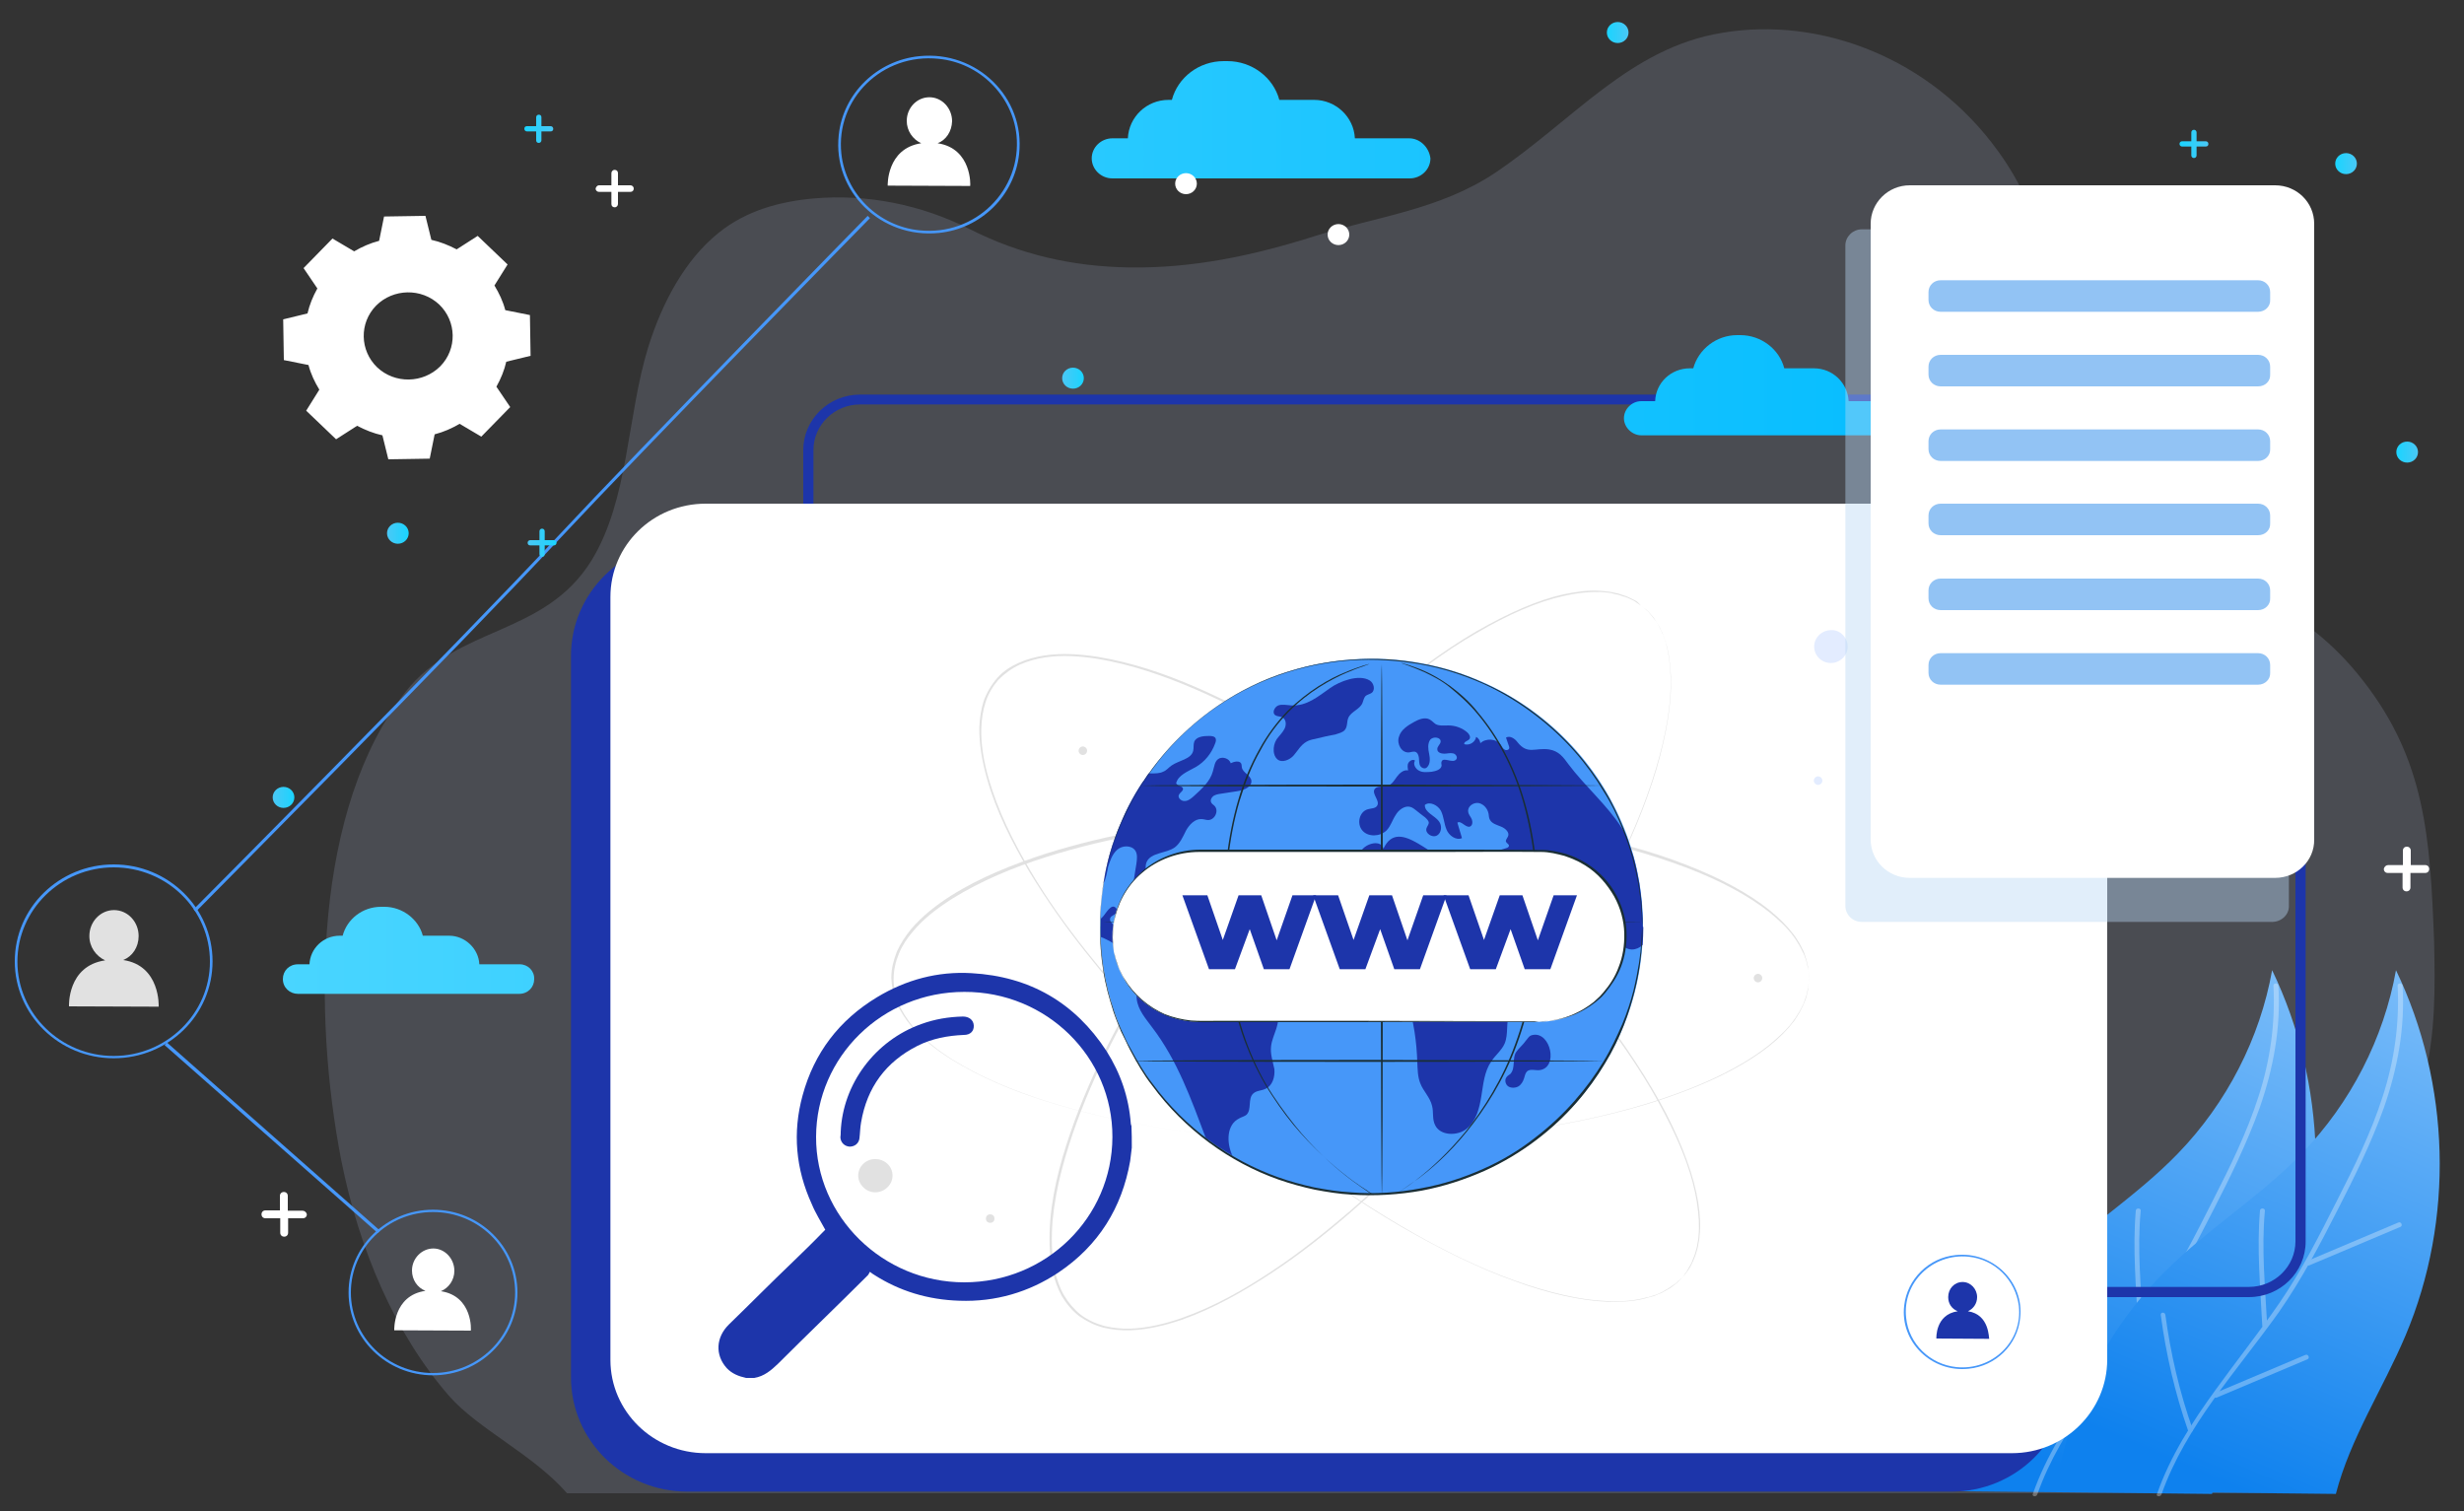 <?xml version="1.0" encoding="utf-8"?>
<!-- Generator: Adobe Illustrator 27.0.0, SVG Export Plug-In . SVG Version: 6.00 Build 0)  -->
<svg version="1.1" id="OBJECTS" xmlns="http://www.w3.org/2000/svg" xmlns:xlink="http://www.w3.org/1999/xlink" x="0px" y="0px"
	 viewBox="0 0 750 459.9" style="enable-background:new 0 0 750 459.9;" xml:space="preserve">
<rect x="0" y="0" width="750" height="459.9" fill="#333333" stroke="none"/>
<style type="text/css">
	.st0{opacity:0.16;fill:#C6D1F7;enable-background:new    ;}
	.st1{fill:url(#SVGID_1_);}
	.st2{opacity:0.31;}
	.st3{fill:#FFFFFF;}
	.st4{fill:url(#SVGID_00000023967634984004235540000016515767747714684033_);}
	.st5{fill:#1D35AA;}
	.st6{fill:#050D5B;}
	.st7{fill:#4697F9;}
	.st8{fill:#E1E1E1;}
	.st9{fill:none;stroke:#FFFFFF;stroke-width:1.355;stroke-linecap:round;stroke-miterlimit:10;}
	.st10{fill:url(#SVGID_00000047758377355621796790000015497636945629926076_);}
	.st11{fill:url(#SVGID_00000071532783294567252210000002793181476191641779_);}
	.st12{fill:url(#SVGID_00000129169684113870462310000001310352745136160176_);}
	.st13{fill:url(#SVGID_00000092416445287622318920000005906851621353861546_);}
	.st14{fill:url(#SVGID_00000168093408667417098700000017148326748352377774_);}
	.st15{fill:url(#SVGID_00000048487981511711684930000016970544639845384325_);}
	.st16{fill:#E3ECFF;}
	.st17{fill:#1A2E35;}
	.st18{opacity:0.42;fill:#B8D6F2;enable-background:new    ;}
	.st19{fill:#92C3F4;}
	.st20{fill:url(#SVGID_00000183231210050140473250000014857028809044491964_);}
	.st21{fill:url(#SVGID_00000103956322284453426450000009273791924121666440_);}
	.st22{fill:url(#SVGID_00000045620636456072711860000009378011943268798910_);}
	.st23{fill:url(#SVGID_00000051349291503202123630000014765022153450123188_);}
	.st24{fill:url(#SVGID_00000114789723704224580730000005430312704743556525_);}
</style>
<g>
	<path class="st0" d="M737.8,328.4c-5,18.3-16.6,32.9-25.1,49.5c-11.7,22.8-17.2,49.9-16.1,76.6h-524c-10.3-11.8-27-19.5-35.8-29.5
		c-16.6-19-27.5-44.8-32.9-71.7c-8.8-45.2-8.3-107.5,19.6-142.8c15.9-20.2,42.3-16.8,56.6-40c11.3-18.5,10.7-43.7,17.2-64.8
		c4.3-13.8,11.3-26.7,21.4-34.8c8.5-6.9,18.9-9.6,29-10.5c16.1-1.4,32.5,1.8,47.4,9.3c15.6,7.9,31.4,11.4,48.5,11.7
		c19.5,0.3,37.9-3.6,56.8-9.6c18.3-5.8,37.8-7.9,54.7-19.2c23.8-16,41-38,69-42.6c30.1-5.1,63.6,7.7,84,35.9
		c13.9,19,19.6,43.6,15.3,68.7c-2.7,15.5-8.9,32.5,0.8,46.2c6.5,9.2,17,12.1,26.7,12.9c26.3,2.4,49.4,9.1,68.4,33.5
		c18.9,24.2,20.4,47.6,21.6,79.3C741.2,300.4,741.4,314.8,737.8,328.4z"/>
	<g>
		<g>
			<g>
				
					<linearGradient id="SVGID_1_" gradientUnits="userSpaceOnUse" x1="728.93" y1="1626.405" x2="631.239" y2="1854.139" gradientTransform="matrix(1 0 0 1 0 -1406)">
					<stop  offset="0" style="stop-color:#B0DAFF"/>
					<stop  offset="1" style="stop-color:#0E81EE"/>
				</linearGradient>
				<path class="st1" d="M588.2,453.8c3.2-24.9,14.9-48.6,32.8-66.5c13-13.1,29.2-23,42-36.3c14.8-15.3,24.9-35,28.6-55.7
					c16.6,34.5,17.8,75.9,2.9,111.2c-6.8,16.1-16.8,31.2-21.2,48.2"/>
			</g>
			<g class="st2">
				<g>
					<path class="st3" d="M650.1,368.5c-1,11.6,0.1,23.3,0.7,35c0.1,0.9,1.5,0.9,1.5,0c-0.6-11.6-1.8-23.3-0.7-35
						C651.7,367.6,650.1,367.6,650.1,368.5L650.1,368.5z"/>
				</g>
				<g>
					<path class="st3" d="M665.2,385.1c9.2-3.9,18.5-7.8,27.7-11.7c0.8-0.4,0.1-1.7-0.7-1.3c-9.2,3.9-18.5,7.8-27.7,11.7
						C663.6,384.2,664.3,385.5,665.2,385.1L665.2,385.1z"/>
				</g>
				<g>
					<path class="st3" d="M637,425.4c9.2-3.9,18.5-7.8,27.7-11.7c0.8-0.4,0.1-1.7-0.7-1.3c-9.2,3.9-18.5,7.8-27.7,11.7
						C635.3,424.5,636.1,425.7,637,425.4L637,425.4z"/>
				</g>
				<g>
					<path class="st3" d="M619.9,400.2c1.6,12,4.3,23.7,8.3,35.2c0.3,0.9,1.7,0.5,1.4-0.4c-4-11.3-6.7-23-8.3-34.8
						C621.2,399.3,619.8,399.3,619.9,400.2L619.9,400.2z"/>
				</g>
				<g>
					<path class="st3" d="M620.1,454.9c7.4-21,23-37.6,35.8-55.6c6.9-9.9,12.4-20.4,17.8-31c5.2-10.1,10.3-20.5,14.1-31.1
						c4.2-12,6.5-24.5,5.7-37.2c-0.1-0.9-1.5-0.9-1.5,0c0.6,11.5-1,22.9-4.6,33.9c-3.5,10.9-8.6,21.2-13.8,31.4
						c-5.4,10.7-10.8,21.4-17.6,31.3c-6.2,9-13,17.5-19.4,26.4c-7.2,9.9-13.8,20.2-17.8,31.6C618.3,455.4,619.7,455.8,620.1,454.9
						L620.1,454.9z"/>
				</g>
			</g>
		</g>
	</g>
	<g>
		<g>
			<g>
				
					<linearGradient id="SVGID_00000088814376758052874950000015117926099042991763_" gradientUnits="userSpaceOnUse" x1="766.695" y1="1626.405" x2="669.004" y2="1854.139" gradientTransform="matrix(1 0 0 1 0 -1406)">
					<stop  offset="0" style="stop-color:#B0DAFF"/>
					<stop  offset="1" style="stop-color:#0E81EE"/>
				</linearGradient>
				<path style="fill:url(#SVGID_00000088814376758052874950000015117926099042991763_);" d="M625.9,453.8
					c3.2-24.9,14.9-48.6,32.8-66.5c13-13.1,29.2-23,42-36.3c14.8-15.3,24.9-35,28.6-55.7c16.6,34.5,17.8,75.9,2.9,111.2
					c-6.8,16.1-16.8,31.2-21.2,48.2"/>
			</g>
			<g class="st2">
				<g>
					<path class="st3" d="M687.9,368.5c-1,11.6,0.1,23.3,0.7,35c0.1,0.9,1.5,0.9,1.5,0c-0.6-11.6-1.8-23.3-0.7-35
						C689.4,367.6,687.9,367.6,687.9,368.5L687.9,368.5z"/>
				</g>
				<g>
					<path class="st3" d="M703,385.1c9.2-3.9,18.5-7.8,27.7-11.7c0.8-0.4,0.1-1.7-0.7-1.3c-9.2,3.9-18.5,7.8-27.7,11.7
						C701.3,384.2,702.1,385.5,703,385.1L703,385.1z"/>
				</g>
				<g>
					<path class="st3" d="M674.7,425.4c9.2-3.9,18.5-7.8,27.7-11.7c0.8-0.4,0.1-1.7-0.7-1.3c-9.2,3.9-18.5,7.8-27.7,11.7
						C673.1,424.5,673.9,425.7,674.7,425.4L674.7,425.4z"/>
				</g>
				<g>
					<path class="st3" d="M657.7,400.2c1.6,12,4.3,23.7,8.3,35.2c0.3,0.9,1.7,0.5,1.4-0.4c-4-11.3-6.7-23-8.3-34.8
						C659,399.3,657.6,399.3,657.7,400.2L657.7,400.2z"/>
				</g>
				<g>
					<path class="st3" d="M657.9,454.9c7.4-21,23-37.6,35.8-55.6c6.9-9.9,12.4-20.4,17.8-31c5.2-10.1,10.3-20.5,14.1-31.1
						c4.2-12,6.5-24.5,5.7-37.2c-0.1-0.9-1.5-0.9-1.5,0c0.6,11.5-1,22.9-4.6,33.9c-3.5,10.9-8.6,21.2-13.8,31.4
						c-5.4,10.7-10.8,21.4-17.6,31.3c-6.2,9-13,17.5-19.4,26.4c-7.2,9.9-13.8,20.2-17.8,31.6C656,455.4,657.5,455.8,657.9,454.9
						L657.9,454.9z"/>
				</g>
			</g>
		</g>
	</g>
	<path class="st5" d="M261.8,394.8h422.7c9.6,0,17.3-7.6,17.3-16.9V137c0-9.4-7.7-16.9-17.3-16.9H261.8c-9.6,0-17.3,7.6-17.3,16.9
		v29.7h3.1V137c0-7.7,6.4-13.9,14.2-13.9h422.7c7.8,0,14.2,6.2,14.2,13.9v240.8c0,7.7-6.4,13.9-14.2,13.9H261.8
		c-7.8,0-14.2-6.2-14.2-13.9h-3.1C244.5,387.2,252.2,394.8,261.8,394.8z"/>
	<g>
		<g>
			<g>
				<path class="st6" d="M357,385.2c2.7-1.6,5.4-2.6,8.3-3.4l1.7-7.8l14-0.2l2.1,7.8c2.9,0.7,5.8,1.8,8.4,3.1l7.1-4.4l10.1,9.2
					l-4.4,6.8c1.6,2.5,2.8,5.2,3.6,7.9l8.2,1.7l0.2,13.3l-8.2,2c-0.7,2.7-1.8,5.5-3.3,8l4.6,6.7l-9.7,9.6l-7.2-4.2
					c-2.7,1.6-5.4,2.6-8.3,3.4l-1.7,7.8l-14,0.2l-2.1-7.8c-2.9-0.7-5.8-1.8-8.4-3.1l-7.1,4.4l-10.1-9.2l4.4-6.8
					c-1.6-2.5-2.8-5.2-3.6-7.9l-8.2-1.7l-0.2-13.3l8.2-2c0.7-2.7,1.8-5.5,3.3-8l-4.6-6.7l9.7-9.6L357,385.2L357,385.2z M364.4,402.9
					c-5.8,5.7-5.5,14.7,0.4,20.1c6,5.5,15.4,5.3,21.2-0.4c5.8-5.7,5.5-14.7-0.4-20.1C379.6,397.1,370.2,397.3,364.4,402.9z"/>
			</g>
		</g>
	</g>
	<g>
		<g>
			<g>
				<g>
					<path class="st3" d="M107.8,76.5c2.4-1.4,4.9-2.5,7.6-3.2l1.5-7.4l12.6-0.2l1.8,7.3c2.7,0.6,5.2,1.6,7.7,2.9l6.4-4.1l9.1,8.7
						l-4,6.4c1.4,2.3,2.6,4.8,3.3,7.5l7.5,1.5l0.2,12.4l-7.4,1.8c-0.6,2.6-1.6,5.1-3,7.6l4.2,6.2l-8.8,9l-6.6-3.9
						c-2.4,1.4-4.9,2.5-7.6,3.2l-1.5,7.4l-12.6,0.2l-1.8-7.3c-2.7-0.6-5.2-1.6-7.7-2.9l-6.4,4.1l-9.1-8.7l4-6.4
						c-1.4-2.3-2.6-4.8-3.3-7.5l-7.5-1.5l-0.2-12.4l7.4-1.8c0.6-2.6,1.6-5.1,3-7.6l-4.2-6.2l8.8-9L107.8,76.5L107.8,76.5z M114.5,93
						c-5.2,5.3-5,13.7,0.3,18.8c5.4,5.1,14,4.9,19.2-0.3c5.2-5.3,5-13.7-0.3-18.8C128.3,87.6,119.7,87.8,114.5,93z"/>
				</g>
			</g>
		</g>
		<g>
			<path class="st7" d="M59.6,277.5l-0.7-0.7c0.8-0.8,78.5-78.9,111.4-114.1c23.8-25.5,93.1-96.3,93.8-97l0.7,0.7
				c-0.7,0.7-70,71.4-93.8,96.9C138.1,198.6,60.3,276.7,59.6,277.5z"/>
		</g>
		<g>
			<g>
				<g>
					<g>
						<g>
							<g>
								<path class="st8" d="M37.5,292.2c2.8-1.1,4.7-3.9,4.7-7.3c0-4.3-3.3-7.9-7.5-7.9c-4.1,0-7.5,3.5-7.5,7.9
									c0,3.3,2,6.1,4.8,7.4c-11.6,1.7-11,14-11,14l27.3,0.1C48.3,306.4,48.9,293.9,37.5,292.2z"/>
							</g>
						</g>
					</g>
				</g>
			</g>
			<g>
				<g>
					<g>
						<path class="st7" d="M34.6,322.1c-16.6,0-30.1-13.2-30.1-29.5c0-16.3,13.5-29.5,30.1-29.5s30.1,13.2,30.1,29.5
							C64.7,308.9,51.3,322.1,34.6,322.1z M34.6,264c-16.1,0-29.3,12.9-29.3,28.7c0,15.8,13.2,28.7,29.3,28.7s29.3-12.9,29.3-28.7
							C63.9,276.8,50.8,264,34.6,264z"/>
					</g>
				</g>
			</g>
		</g>
		<g>
			<g>
				<g>
					<g>
						<g>
							<g>
								<g>
									<path class="st3" d="M285.4,43.6c2.6-1,4.3-3.6,4.4-6.7c0-4-3.1-7.3-6.9-7.3c-3.8,0-6.9,3.2-6.9,7.2c0,3,1.8,5.6,4.4,6.8
										c-10.6,1.6-10.2,12.9-10.2,12.9l25.1,0.1C295.4,56.6,295.9,45.2,285.4,43.6z"/>
								</g>
							</g>
						</g>
					</g>
				</g>
			</g>
			<g>
				<g>
					<g>
						<path class="st7" d="M285.8,70.9c-17.6,1.8-32.4-12.6-30.5-29.8c1.3-12.6,11.6-22.7,24.5-24c17.6-1.8,32.3,12.6,30.4,29.8
							C308.8,59.6,298.6,69.6,285.8,70.9z M285.7,17.9c-17.1-1.8-31.4,12.2-29.6,28.9c1.3,12.2,11.3,22,23.7,23.3
							c17.1,1.8,31.3-12.3,29.6-29C308.1,29,298.1,19.1,285.7,17.9z"/>
					</g>
				</g>
			</g>
		</g>
		<g>
			<g>
				<g>
					<g>
						<g>
							<g>
								<g>
									<path class="st3" d="M134.2,393c2.4-1,4.1-3.4,4.1-6.2c0-3.7-2.9-6.8-6.4-6.8s-6.5,3-6.5,6.7c0,2.8,1.6,5.2,4.1,6.2
										c-9.9,1.4-9.5,12-9.5,12l23.3,0.1C143.4,405.1,144,394.5,134.2,393z"/>
								</g>
							</g>
						</g>
					</g>
				</g>
			</g>
			<g>
				<g>
					<g>
						<path class="st7" d="M131.8,418.6c-14.2,0-25.7-11.3-25.7-25.2c0-13.9,11.5-25.2,25.7-25.2s25.7,11.3,25.7,25.2
							C157.5,407.3,146,418.6,131.8,418.6z M131.8,368.9c-13.8,0-25,11-25,24.5c0,13.5,11.2,24.5,25,24.5c13.8,0,25-11,25-24.5
							C156.8,379.9,145.6,368.9,131.8,368.9z"/>
					</g>
				</g>
			</g>
		</g>
		<g>
			<polygon class="st7" points="50.1,318.1 50.8,317.3 115.7,374.6 115,375.3 			"/>
		</g>
	</g>
	<g>
		<g>
			<line class="st9" x1="252.6" y1="446.5" x2="259.5" y2="446.5"/>
			<line class="st9" x1="255.9" y1="443.1" x2="255.9" y2="449.9"/>
		</g>
		<g>
			<line class="st9" x1="607.1" y1="444.1" x2="614.2" y2="444.1"/>
			<line class="st9" x1="610.7" y1="440.7" x2="610.7" y2="447.5"/>
		</g>
		<ellipse class="st3" cx="411.6" cy="176.5" rx="3.3" ry="3.2"/>
		<ellipse class="st3" cx="458" cy="161" rx="3.3" ry="3.2"/>
		
			<linearGradient id="SVGID_00000098904396840886003480000010026515168405017506_" gradientUnits="userSpaceOnUse" x1="117.897" y1="1568.324" x2="124.315" y2="1568.324" gradientTransform="matrix(1 0 0 1 0 -1406)">
			<stop  offset="0" style="stop-color:#49C8F5"/>
			<stop  offset="1" style="stop-color:#1AD4FF"/>
		</linearGradient>
		
			<ellipse style="fill:url(#SVGID_00000098904396840886003480000010026515168405017506_);" cx="121.1" cy="162.3" rx="3.3" ry="3.2"/>
		
			<linearGradient id="SVGID_00000127003386602790385930000016443319261475583676_" gradientUnits="userSpaceOnUse" x1="323.468" y1="1521.068" x2="329.886" y2="1521.068" gradientTransform="matrix(1 0 0 1 0 -1406)">
			<stop  offset="0" style="stop-color:#49C8F5"/>
			<stop  offset="1" style="stop-color:#1AD4FF"/>
		</linearGradient>
		
			<ellipse style="fill:url(#SVGID_00000127003386602790385930000016443319261475583676_);" cx="326.6" cy="115.1" rx="3.3" ry="3.2"/>
		<ellipse class="st3" cx="622.9" cy="359.3" rx="3.3" ry="3.2"/>
		
			<linearGradient id="SVGID_00000022540913512011720830000000436157745154039680_" gradientUnits="userSpaceOnUse" x1="83.182" y1="1648.729" x2="89.6" y2="1648.729" gradientTransform="matrix(1 0 0 1 0 -1406)">
			<stop  offset="0" style="stop-color:#49C8F5"/>
			<stop  offset="1" style="stop-color:#1AD4FF"/>
		</linearGradient>
		
			<ellipse style="fill:url(#SVGID_00000022540913512011720830000000436157745154039680_);" cx="86.3" cy="242.7" rx="3.3" ry="3.2"/>
		<path class="st3" d="M636.7,161.5h-3.8v-3.7c0-0.5-0.4-1-1-1s-1,0.4-1,1v3.7H627c-0.5,0-1,0.4-1,1c0,0.6,0.4,1,1,1h3.8v3.7
			c0,0.5,0.4,1,1,1s1-0.4,1-1v-3.7h3.8c0.5,0,1-0.4,1-1C637.6,162,637.2,161.5,636.7,161.5z"/>
		
			<linearGradient id="SVGID_00000147221343257388838810000005056122353301838505_" gradientUnits="userSpaceOnUse" x1="160.895" y1="1571.246" x2="169.348" y2="1571.246" gradientTransform="matrix(1 0 0 1 0 -1406)">
			<stop  offset="0" style="stop-color:#49C8F5"/>
			<stop  offset="1" style="stop-color:#1AD4FF"/>
		</linearGradient>
		<path style="fill:url(#SVGID_00000147221343257388838810000005056122353301838505_);" d="M168.6,164.4h-2.8v-2.7
			c0-0.4-0.3-0.8-0.8-0.8c-0.4,0-0.8,0.3-0.8,0.8v2.7h-2.8c-0.4,0-0.8,0.3-0.8,0.8c0,0.5,0.3,0.8,0.8,0.8h2.8v2.7
			c0,0.4,0.3,0.8,0.8,0.8c0.4,0,0.8-0.3,0.8-0.8v-2.7h2.8c0.4,0,0.8-0.3,0.8-0.8C169.4,164.7,169,164.4,168.6,164.4z"/>
		
			<linearGradient id="SVGID_00000086650617827495645220000013042445358298177687_" gradientUnits="userSpaceOnUse" x1="650.903" y1="1550.389" x2="659.359" y2="1550.389" gradientTransform="matrix(1 0 0 1 0 -1406)">
			<stop  offset="0" style="stop-color:#49C8F5"/>
			<stop  offset="1" style="stop-color:#1AD4FF"/>
		</linearGradient>
		<path style="fill:url(#SVGID_00000086650617827495645220000013042445358298177687_);" d="M658.5,143.6h-2.8v-2.7
			c0-0.4-0.3-0.8-0.8-0.8s-0.8,0.3-0.8,0.8v2.7h-2.8c-0.4,0-0.8,0.3-0.8,0.8c0,0.5,0.3,0.8,0.8,0.8h2.8v2.7c0,0.4,0.3,0.8,0.8,0.8
			s0.8-0.3,0.8-0.8v-2.7h2.8c0.4,0,0.8-0.3,0.8-0.8C659.4,143.9,659.1,143.6,658.5,143.6z"/>
		<path class="st3" d="M92.1,368.5h-4.5V364c0-0.7-0.5-1.2-1.2-1.2s-1.2,0.5-1.2,1.2v4.4h-4.4c-0.7,0-1.2,0.5-1.2,1.2
			s0.5,1.2,1.2,1.2h4.5v4.4c0,0.7,0.5,1.2,1.2,1.2s1.2-0.5,1.2-1.2v-4.4h4.5c0.7,0,1.2-0.5,1.2-1.2C93.3,369,92.7,368.5,92.1,368.5z
			"/>
	</g>
	
		<linearGradient id="SVGID_00000032632043004621840970000010587541793607167931_" gradientUnits="userSpaceOnUse" x1="85.998" y1="-775.671" x2="631.253" y2="-775.671" gradientTransform="matrix(1 0 0 -1 0 -615.06)">
		<stop  offset="0" style="stop-color:#49D5FF"/>
		<stop  offset="1" style="stop-color:#00BBFF"/>
	</linearGradient>
	<path style="fill:url(#SVGID_00000032632043004621840970000010587541793607167931_);" d="M576.8,122.1h-14.1
		c-0.3-5.5-4.8-10-10.6-10h-9c-1.5-5.8-7-10.1-13.4-10.1h-0.9c-6.4,0-11.8,4.3-13.4,10.1h-1c-5.8,0-10.4,4.4-10.6,10h-4.2
		c-2.9,0-5.3,2.4-5.3,5.2s2.5,5.2,5.3,5.2h77.3c2.9,0,5.3-2.4,5.3-5.2C582.2,124.3,579.7,122.1,576.8,122.1z M428.9,42.1h-16.5
		c-0.3-6.5-5.8-11.7-12.4-11.7h-10.6c-1.8-6.8-8.3-11.8-15.8-11.8h-1.1c-7.6,0-14,5-15.8,11.8h-1c-6.7,0-12.1,5.2-12.4,11.7h-4.7
		c-3.4,0-6.3,2.7-6.3,6.1c0,3.3,2.8,6.1,6.3,6.1h90.5c3.4,0,6.3-2.7,6.3-6.1C435,44.9,432.3,42.1,428.9,42.1z M628.3,210.4H620
		c-0.2-3.2-2.9-5.9-6.3-5.9h-5.3c-0.9-3.3-4.2-5.9-8-5.9h-0.6c-3.8,0-7,2.6-8,5.9h-0.4c-3.3,0-6.2,2.7-6.3,5.9h-2.6
		c-1.7,0-3.1,1.3-3.1,3s1.3,3,3.1,3h45.6c1.7,0,3.1-1.3,3.1-3C631.5,211.7,630.1,210.4,628.3,210.4z M158.2,293.5h-12.3
		c-0.2-4.7-4.3-8.7-9.2-8.7h-8c-1.3-5-6.2-8.8-11.7-8.8H116c-5.7,0-10.4,3.8-11.7,8.8h-0.9c-5,0-9,3.9-9.2,8.7h-3.5
		c-2.7,0-4.6,2-4.6,4.5c0,2.6,2.1,4.5,4.6,4.5H158c2.7,0,4.6-2,4.6-4.5C162.7,295.5,160.7,293.5,158.2,293.5z"/>
	<path class="st5" d="M594,454H209.2c-19.5,0-35.4-15.5-35.4-34.8V199.6c0-19.1,15.8-34.8,35.4-34.8h384.7
		c19.5,0,35.4,15.5,35.4,34.8v219.7C629.4,438.5,613.5,454,594,454z"/>
	<path class="st3" d="M612.4,442.3H214.8c-16,0-29-12.7-29-28.4V181.7c0-15.7,12.9-28.4,29-28.4h397.6c16,0,29,12.7,29,28.4v232.1
		C641.4,429.5,628.4,442.3,612.4,442.3z"/>
	<g>
		<g>
			<g>
				<g>
					<g>
						<path class="st8" d="M512.1,388.8c0,0,0.3-0.4,0.9-1.3c0.2-0.2,0.3-0.4,0.5-0.7c0.2-0.3,0.3-0.6,0.5-0.9
							c0.4-0.7,0.9-1.4,1.2-2.4c0.2-0.5,0.4-1,0.6-1.5c0.2-0.5,0.3-1.1,0.5-1.7c0.2-0.6,0.3-1.3,0.4-1.9c0.1-0.7,0.3-1.4,0.3-2.1
							c0.3-3,0.1-6.4-0.5-10.4c-1.2-7.8-4.5-16.8-9.7-26.7c-5.1-9.9-12.1-20.6-20.8-31.7c-8.6-11.1-19-22.6-31-34.2
							c-11.9-11.5-25.5-23.1-40.7-34.1c-7.6-5.4-15.6-10.8-24-15.8c-8.4-5-17.4-9.7-26.7-13.7s-19.3-7.5-29.7-9.2
							c-5.2-0.8-10.6-1.2-15.8-0.4c-2.7,0.4-5.2,1.1-7.7,2.2c-2.4,1.1-4.6,2.7-6.5,4.6c-1.7,2-3.1,4.3-3.9,6.8
							c-0.8,2.5-1.2,5.1-1.3,7.8c-0.2,5.2,0.8,10.4,2.2,15.4c2.9,10,7.5,19.2,12.6,27.9c5.1,8.7,10.9,16.8,17,24.5
							c6.1,7.7,12.3,14.9,18.7,21.7c12.8,13.5,26.1,25.4,39.1,35.8s25.9,19.1,38.1,26.3c12.2,7.2,23.8,12.8,34.5,16.6
							c10.6,3.8,20.2,6,28.1,6.3c4,0.2,7.5,0,10.5-0.7c0.7-0.1,1.4-0.4,2.2-0.5c0.7-0.2,1.3-0.4,2-0.6s1.1-0.5,1.7-0.7
							c0.5-0.2,1-0.5,1.4-0.8c0.9-0.4,1.6-1,2.4-1.5c0.3-0.2,0.6-0.4,0.9-0.6c0.2-0.2,0.4-0.4,0.6-0.6
							C511.7,389.1,512.1,388.8,512.1,388.8s-0.4,0.4-1.1,1.1c-0.2,0.2-0.4,0.4-0.6,0.6c-0.2,0.2-0.5,0.4-0.9,0.7
							c-0.6,0.5-1.3,1-2.3,1.5c-0.4,0.2-0.9,0.5-1.4,0.8c-0.5,0.2-1.1,0.4-1.7,0.7c-0.6,0.3-1.2,0.4-2,0.6c-0.7,0.2-1.3,0.4-2.2,0.6
							c-3,0.7-6.6,0.9-10.6,0.8c-8-0.3-17.7-2.4-28.3-6.3c-10.7-3.8-22.3-9.5-34.6-16.6c-12.3-7.2-25.2-15.9-38.2-26.3
							s-26.4-22.3-39.2-35.8c-6.5-6.8-12.7-14-18.8-21.7c-6.1-7.7-11.8-15.8-17.1-24.5c-5.1-8.8-9.9-18-12.7-28.1
							c-1.4-5-2.4-10.3-2.3-15.6c0.1-2.6,0.5-5.3,1.3-7.9c0.9-2.5,2.3-4.9,4.1-7s4.2-3.6,6.7-4.7c2.5-1.1,5.1-1.8,7.8-2.2
							c5.3-0.8,10.8-0.4,16,0.4c10.5,1.7,20.4,5.1,29.9,9.2s18.3,8.8,26.8,13.8c8.4,5,16.4,10.4,24,15.8
							c15.2,11,28.8,22.6,40.7,34.2s22.4,23.1,31,34.3c8.6,11.2,15.6,21.9,20.8,31.8c5.1,10,8.4,19,9.7,26.9
							c0.6,3.8,0.8,7.4,0.4,10.4c0,0.8-0.2,1.5-0.3,2.1c-0.1,0.7-0.2,1.3-0.4,1.9c-0.2,0.6-0.3,1.2-0.5,1.7c-0.2,0.5-0.4,1-0.6,1.5
							c-0.4,1-0.8,1.7-1.2,2.4c-0.2,0.3-0.4,0.7-0.6,0.9c-0.2,0.3-0.4,0.5-0.5,0.7C512.4,388.4,512.1,388.8,512.1,388.8z"/>
					</g>
				</g>
			</g>
			<g>
				<g>
					<g>
						<path class="st8" d="M550.6,297.7c0,0-0.1-0.5-0.1-1.6c0-0.3,0-0.6-0.1-0.9c0-0.3-0.1-0.7-0.2-1c-0.2-0.8-0.3-1.6-0.7-2.6
							c-0.2-0.5-0.3-1-0.6-1.5c-0.3-0.5-0.5-1-0.8-1.6c-0.3-0.6-0.6-1.1-1-1.7c-0.4-0.6-0.7-1.2-1.2-1.8c-1.7-2.4-4.3-4.9-7.4-7.4
							c-6.2-4.9-14.8-9.6-25.4-13.6c-10.6-4-23-7.5-37-10.1c-14-2.6-29.6-4.4-46.3-5.2c-16.7-0.8-34.7-0.6-53.5,1.1
							c-9.3,0.9-19,2.1-28.7,3.9c-9.7,1.8-19.5,4.1-29.3,7.2c-9.8,3.1-19.5,7.1-28.4,12.6c-4.4,2.8-8.7,6-12.1,10.1
							c-1.7,2-3.2,4.2-4.2,6.7c-1,2.4-1.6,5-1.6,7.7s0.6,5.2,1.6,7.7c1.1,2.4,2.6,4.6,4.2,6.7c3.4,4,7.7,7.3,12.1,10.1
							c8.9,5.5,18.7,9.5,28.4,12.6c9.8,3.1,19.5,5.4,29.3,7.2c9.7,1.8,19.3,3,28.7,3.9c18.8,1.7,36.8,1.9,53.5,1.1
							c16.7-0.8,32.3-2.6,46.3-5.2c14-2.6,26.5-6,37-10.1c10.6-4,19.2-8.7,25.4-13.6c3.1-2.5,5.5-4.9,7.4-7.4
							c0.5-0.6,0.8-1.2,1.2-1.8c0.4-0.6,0.7-1.1,1-1.7c0.3-0.6,0.5-1.1,0.8-1.6c0.2-0.5,0.4-1,0.6-1.5c0.4-0.9,0.5-1.8,0.7-2.6
							c0.1-0.4,0.2-0.7,0.2-1s0-0.6,0.1-0.9C550.5,298.2,550.6,297.7,550.6,297.7s0,0.5-0.1,1.6c0,0.3,0,0.6-0.1,0.9
							c0,0.3-0.1,0.7-0.2,1.1c-0.2,0.8-0.3,1.7-0.7,2.6c-0.2,0.5-0.3,1-0.5,1.5c-0.3,0.5-0.5,1.1-0.8,1.6c-0.3,0.6-0.6,1.1-1,1.7
							c-0.4,0.6-0.7,1.2-1.2,1.8c-1.7,2.5-4.3,4.9-7.4,7.5c-6.2,5-14.8,9.7-25.4,13.8c-10.6,4.1-23,7.6-37.1,10.2
							c-14,2.7-29.6,4.5-46.3,5.3c-16.7,0.8-34.7,0.6-53.5-1.1c-9.5-0.9-19-2.1-28.8-3.9c-9.8-1.8-19.5-4.1-29.4-7.2
							c-9.8-3.1-19.5-7.1-28.6-12.7c-4.4-2.8-8.7-6-12.2-10.2c-1.7-2-3.2-4.3-4.3-6.8c-1-2.5-1.6-5.1-1.7-7.9c0-2.7,0.7-5.3,1.7-7.9
							c1.1-2.4,2.6-4.7,4.3-6.8c3.5-4.1,7.8-7.4,12.2-10.2c8.9-5.6,18.8-9.5,28.6-12.7c9.8-3.1,19.6-5.4,29.4-7.2
							c9.8-1.8,19.3-3,28.8-3.9c18.8-1.7,36.8-1.9,53.5-1.1c16.7,0.8,32.4,2.6,46.3,5.3c14,2.7,26.5,6,37.1,10.2
							c10.6,4.1,19.2,8.8,25.4,13.8c3.1,2.5,5.5,5,7.4,7.5c0.5,0.6,0.8,1.2,1.2,1.8c0.4,0.6,0.7,1.1,1,1.7c0.3,0.6,0.5,1.1,0.8,1.6
							c0.2,0.5,0.4,1.1,0.5,1.5c0.4,1,0.5,1.9,0.7,2.6c0.1,0.4,0.2,0.7,0.2,1.1c0,0.3,0,0.6,0.1,0.9
							C550.6,297.2,550.6,297.7,550.6,297.7z"/>
					</g>
				</g>
			</g>
			<g>
				<g>
					<g>
						<path class="st8" d="M499.6,184.4c0,0-0.5-0.3-1.3-0.9c-0.2-0.1-0.5-0.3-0.7-0.5c-0.3-0.2-0.6-0.3-1-0.5
							c-0.7-0.3-1.5-0.8-2.6-1c-0.5-0.2-1-0.3-1.5-0.5c-0.6-0.1-1.1-0.2-1.8-0.4c-0.6-0.2-1.3-0.2-2.1-0.3c-0.7,0-1.4-0.2-2.2-0.1
							c-3.1-0.1-6.6,0.3-10.5,1.2c-7.8,1.7-16.8,5.6-26.5,11.3c-9.8,5.6-20.1,13.3-30.8,22.6c-10.7,9.3-21.7,20.2-32.6,32.6
							c-10.9,12.5-21.8,26.6-31.8,42.1c-5,7.9-9.9,16-14.4,24.6c-4.5,8.6-8.6,17.6-12.1,27.1c-3.4,9.5-6.3,19.3-7.3,29.7
							c-0.4,5.1-0.4,10.4,0.7,15.5c0.6,2.5,1.4,5,2.8,7.4c1.3,2.2,3.1,4.3,5.1,5.9c2.2,1.6,4.6,2.7,7.2,3.4c2.6,0.6,5.2,0.9,7.9,0.8
							c5.3-0.2,10.6-1.5,15.5-3.2c10-3.5,19.1-8.7,27.5-14.3c8.5-5.6,16.3-11.9,23.7-18.2c7.4-6.4,14.3-13.1,20.8-19.8
							c12.9-13.5,24-27.3,33.7-40.8s17.7-26.6,24.1-39.1c6.5-12.5,11.4-24.2,14.6-34.9s4.8-20.2,4.5-28c-0.1-3.9-0.6-7.4-1.4-10.3
							c-0.2-0.7-0.5-1.4-0.7-2c-0.2-0.7-0.4-1.3-0.7-1.8c-0.3-0.6-0.5-1.1-0.8-1.6c-0.3-0.5-0.6-0.9-0.9-1.4
							c-0.5-0.9-1.1-1.6-1.6-2.1c-0.3-0.3-0.5-0.6-0.7-0.8c-0.2-0.2-0.5-0.4-0.7-0.6C500,184.8,499.6,184.4,499.6,184.4
							s0.4,0.3,1.2,1c0.2,0.2,0.4,0.4,0.7,0.6c0.2,0.2,0.5,0.5,0.7,0.8c0.5,0.6,1.1,1.3,1.7,2.1c0.3,0.4,0.6,0.9,0.9,1.4
							c0.3,0.5,0.5,1.1,0.8,1.6c0.3,0.6,0.5,1.2,0.8,1.8c0.2,0.7,0.5,1.3,0.7,2c0.9,2.9,1.3,6.3,1.5,10.3c0.3,7.9-1.3,17.4-4.4,28.1
							c-3.2,10.7-8.1,22.5-14.5,35c-6.5,12.5-14.5,25.7-24.1,39.2s-20.8,27.3-33.7,40.9c-6.5,6.8-13.4,13.4-20.8,19.8
							c-7.4,6.4-15.3,12.7-23.8,18.3c-8.5,5.6-17.7,10.9-27.6,14.4c-5,1.7-10.3,3-15.7,3.2c-2.7,0.1-5.4-0.2-8.1-0.8
							c-2.7-0.7-5.1-1.9-7.4-3.5c-2.2-1.7-3.9-3.8-5.3-6.1c-1.3-2.4-2.2-4.9-2.8-7.6c-1.1-5.2-1.1-10.6-0.7-15.7
							c0.9-10.4,3.9-20.4,7.3-29.8c3.5-9.5,7.6-18.5,12.2-27.2c4.5-8.7,9.3-16.8,14.5-24.7c10.2-15.6,21.1-29.7,32-42.2
							c11-12.5,22-23.5,32.7-32.6c10.8-9.2,21.2-16.8,30.9-22.5c9.8-5.6,18.8-9.6,26.6-11.3c3.9-0.8,7.5-1.3,10.6-1.1
							c0.8,0,1.5,0.1,2.3,0.2c0.7,0.1,1.3,0.1,2.1,0.3c0.6,0.1,1.2,0.3,1.8,0.4c0.6,0.2,1.1,0.4,1.5,0.5c1,0.3,1.8,0.7,2.6,1.1
							c0.3,0.2,0.7,0.3,1,0.5c0.3,0.2,0.5,0.3,0.7,0.5C499.2,184.1,499.6,184.4,499.6,184.4z"/>
					</g>
				</g>
			</g>
			<g>
				<g>
					<path class="st8" d="M270.1,354.2c2.1,2,2.1,5.2,0,7.2c-2.1,2-5.3,2-7.3,0c-2.1-2-2.1-5.2,0-7.2
						C264.8,352.3,268,352.3,270.1,354.2z"/>
				</g>
			</g>
			<g>
				<g>
					<path class="st16" d="M562.4,196.8c0,2.8-2.4,5-5.1,5c-2.9,0-5.1-2.3-5.1-5c0-2.8,2.4-5,5.1-5C560,191.6,562.4,194,562.4,196.8
						z"/>
				</g>
			</g>
			<g>
				<g>
					<ellipse class="st8" cx="301.4" cy="370.9" rx="1.3" ry="1.3"/>
				</g>
			</g>
			<g>
				<g>
					<path class="st8" d="M330.9,228.5c0,0.7-0.6,1.3-1.3,1.3c-0.7,0-1.3-0.6-1.3-1.3s0.6-1.3,1.3-1.3
						C330.3,227.2,330.9,227.8,330.9,228.5z"/>
				</g>
			</g>
			<g>
				<g>
					<path class="st8" d="M536.4,297.7c0,0.7-0.6,1.3-1.3,1.3c-0.7,0-1.3-0.6-1.3-1.3c0-0.7,0.6-1.3,1.3-1.3
						C535.8,296.4,536.4,297,536.4,297.7z"/>
				</g>
			</g>
			<g>
				<g>
					<path class="st16" d="M554.7,237.6c0,0.7-0.6,1.3-1.3,1.3c-0.7,0-1.3-0.6-1.3-1.3s0.6-1.3,1.3-1.3S554.7,236.9,554.7,237.6z"/>
				</g>
			</g>
		</g>
		<g>
			<g>
				<g>
					<ellipse class="st7" cx="417.5" cy="282" rx="82.6" ry="81.5"/>
				</g>
			</g>
			<g>
				<g>
					<path class="st5" d="M386.9,318.4c0.4-3.5,3.3-7.2,1.6-10.4c-1.8-3.5-7.1-3-10.8-4.6c-5.2-2.2-6.8-8.6-10.2-13
						c-3.1-4-10.2-8.4-15.5-7.2c-3.9,0.9-5.2,3.1-5.7,5.9c-0.2,0-0.3-0.1-0.5-0.1c-1.4-0.2-3.2-0.2-3.9-1.4c-0.9-1.4,0-3.4-0.9-4.7
						c-0.5-0.7-1.3-1-2.1-1.5c-0.7-0.5-1.3-1.4-0.9-2.1c0.3-0.6,1.2-0.8,1.7-1.3c0.4-0.5,0.3-1.2,0-1.6c-1.4-1.7-3.2,1.8-4,2.6
						c-0.2,0.2-0.4,0.4-0.6,0.6l0,0c0,0.2,0,0.3,0,0.4c0,0.5,0,1,0,1.4c0,0.5,0,1,0,1.4c0,0.4,0,0.8,0,1.2c0,0.4,0,0.8,0,1.2
						c0.9,0.3,1.7,0.8,2.6,1.2c1.6,0.9,3.4,2.1,3.5,3.9c0,0.3,0,0.6,0.2,0.9c0.2,0.2,0.5,0.3,0.8,0.4c1.3,0.3,2.8,0.5,4.2,0.6
						c0,1.6,0.1,3.3,0.1,4.9c0,2.3-0.8,4.6-0.5,7c0.4,3.3,2.7,5.9,4.7,8.6c7.7,10.1,11.8,21.7,16.3,33.6l0,0
						c0.8,0.6,2.1,1.5,2.9,2.1c0.7,0.5,1.3,0.9,2,1.3c0.7,0.5,1.3,0.8,2.1,1.3c0.5,0.3,0.6,0.4,1.1,0.7c-0.1-0.1,0.1,0.1,0,0
						c-1.8-3.9-1.8-9.4,2.1-11.3c0.7-0.4,1.6-0.6,2.2-1.1c1.7-1.6,0.3-4.9,2.1-6.5c1-0.9,2.5-0.8,3.7-1.4c2.2-1,2.9-3.7,2.7-6
						C387.4,323,386.6,320.7,386.9,318.4z"/>
				</g>
			</g>
			<g>
				<g>
					<path class="st5" d="M340.1,258.6c1.5-1.3,4.2-1.4,5.4,0.2c0.8,1.1,0.6,2.7,0.4,4.1c-0.3,1.9-0.6,3.8-0.9,5.6
						c-0.1,0.6-0.2,1.2,0.1,1.7c0.6,1.2,2.6,1,3.4-0.1c0.8-1.1,0.7-2.5,0.5-3.8c-0.2-1.3-0.5-2.7,0-3.9c1.3-3,6-2.6,8.6-4.5
						c1.6-1.2,2.5-3.3,3.4-5.1c1-1.8,2.7-3.6,4.7-3.5c0.7,0,1.4,0.3,2.1,0.3c2.1-0.1,3.3-3,1.8-4.4c-0.3-0.3-0.7-0.5-0.9-0.9
						c-0.4-0.7,0-1.5,0.6-2c0.6-0.4,1.4-0.6,2.2-0.7c1.7-0.3,3.5-0.5,5.2-0.8c2-0.3,4.4-1.3,4.2-3.2c-0.2-1.6-2.6-2.4-2.9-4
						c-0.1-0.4,0-0.8-0.2-1.2c-0.5-1-2.2-0.6-3.2-0.1c-0.4-1.5-2.7-2.2-3.9-1.2c-1,0.8-1.1,2.3-1.5,3.6c-0.8,3.1-3.4,5.4-5.8,7.6
						c-0.8,0.7-1.7,1.5-2.8,1.5c-1.1,0.1-2.3-1.1-1.7-2c0.3-0.6,1.2-1,1.2-1.7c-0.1-0.9-1.7-0.8-2.1-1.7c0.6-2.5,3.6-3.6,5.9-4.9
						c2.8-1.6,4.9-4.2,6-7.3c0.2-0.5,0.3-1,0.1-1.5c-0.3-0.6-1.2-0.7-2-0.7c-1.7,0-3.9,0.2-4.5,1.8c-0.3,0.9-0.1,1.8-0.3,2.7
						c-0.6,2.6-4.3,2.9-6.6,4.5c-0.9,0.6-1.5,1.5-2.6,1.9c-1,0.5-2.3,0.5-3.5,0.5c-0.2,0-0.7,0-0.9,0c-0.7,1-1.2,1.9-2,2.9
						c-0.7,1-1.3,2.1-2,3.2c-2.9,4.9-5.1,10.2-7,15.7c-0.6,1.9-1.2,4-1.6,5.9c-0.5,2-0.8,3.8-1.1,5.8c0.8-1.6,1.1-3.6,1.4-5.1
						C337.9,262,338.5,260,340.1,258.6z"/>
				</g>
			</g>
			<g>
				<g>
					<path class="st5" d="M409.4,222.1c0.8-1,0.5-2.4,1-3.6c0.8-1.9,3.5-2.6,4.3-4.5c0.3-0.7,0.4-1.6,1-2.2c0.5-0.4,1.2-0.5,1.8-0.9
						c1.2-0.9,0.7-3-0.6-3.8c-3.3-2-9.2,0.3-12,2.3c-3.6,2.5-7.1,5.6-11.9,5.3c-1.3-0.1-2.7-0.4-3.9,0c-1.2,0.5-2,2.3-0.9,3
						c0.6,0.4,1.4,0.3,2.1,0.6c1.2,0.6,1.3,2.3,0.7,3.5c-0.6,1.2-1.6,2.1-2.4,3.2c-0.7,1.1-1,2.4-0.9,3.7c0.1,0.9,0.4,1.8,1.1,2.4
						c1.4,1.2,3.8,0.2,5-1.2c1.2-1.4,2.2-3.2,3.8-4.1c0.8-0.5,1.7-0.7,2.7-0.9c2.1-0.5,4.1-1,6.3-1.4
						C407.8,223.1,408.8,222.9,409.4,222.1z"/>
				</g>
			</g>
			<g>
				<g>
					<path class="st5" d="M500,281.4c0-1.2,0-2.3-0.1-3.4c-0.1-1.1-0.1-2.3-0.2-3.4c-0.1-0.9-0.2-1.8-0.3-2.7c-0.1-1-0.3-2.1-0.4-3
						c-0.5-2.8-1-5.4-1.8-8.2c-0.3-1-0.8-2.2-1.1-3.2c-0.3-1-0.7-2.1-1.1-3.1l0,0l0,0c-0.4-0.8-0.8-1.5-1.3-2.3
						c-4.6-7.2-11.2-12.7-16.3-19.5c-1.6-2.2-2.9-4-5.9-4.5c-4.3-0.6-6.5,1.7-9.6-2.2c-0.8-1.1-2.3-2.1-3.5-1.4
						c0.3,0.9,0.6,1.7,0.9,2.6c0.1,0.2,0.1,0.4,0.1,0.6c-0.1,0.6-1,0.8-1.5,0.4c-0.5-0.3-0.8-0.9-1.1-1.4c-1.3-1.9-4.5-2.1-6.2-0.5
						c-0.1-0.8-0.6-1.6-1.3-1.9c-0.2,1.6-2.1,2.7-3.6,2.2c-0.2-0.8,1.1-0.9,1.6-1.6c0.4-0.6-0.1-1.5-0.7-2c-1.5-1.3-3.6-2.1-5.7-2.1
						c-1.3,0-2.8,0.2-3.9-0.4c-0.6-0.4-1.1-1-1.8-1.4c-1.4-0.8-3.3-0.1-4.7,0.7c-2,1.1-4.1,2.4-4.7,4.6c-0.7,2.1,0.8,5,3.2,4.7
						c0.6-0.1,1.1-0.3,1.7-0.2c0.8,0.2,1.1,1.1,1.2,1.9c0.1,0.8,0,1.7,0.4,2.4c0.4,0.7,1.5,1.1,2.1,0.4c1-1,0.9-2.7,0.6-4.1
						s-0.5-3,0.3-4.2c0.9-1.2,3.4-0.8,3.2,0.6c-0.1,0.8-1.1,1.4-1,2.3c0,0.9,1.1,1.3,2.1,1.3c0.9,0,1.7-0.3,2.7-0.1
						c0.9,0.2,1.5,1.3,0.9,1.9c-1.1,1.2-3.9-0.9-4.4,0.6c-0.2,0.4,0,0.8,0,1.2c-0.1,1.2-1.7,1.7-3,1.9c-1.2,0.1-2.7,0.3-3.8-0.3
						c-1.1-0.5-2-2-1.3-3.1c-0.6-0.5-1.6,0-2,0.7s-0.2,1.5-0.1,2.3c-1.3-0.3-2.6,0.8-3.4,1.9c-0.8,1.1-1.5,2.4-2.9,2.8
						c-1.3,0.4-3.2-0.1-3.9,1c-0.9,1.5,1.7,3.5,0.8,5c-0.5,0.9-1.7,0.8-2.8,1.1c-2.7,0.7-3.5,4.5-1.7,6.5c1.7,2,5.3,1.9,7.3,0
						c1.3-1.3,1.8-3.2,2.8-4.7c0.9-1.6,2.8-3,4.5-2.5c0.7,0.2,1.3,0.7,1.8,1.1c0.9,0.7,1.7,1.4,2.7,2.1c0.5,0.5,1.1,1,1.1,1.7
						c-0.1,0.6-0.5,1-0.7,1.6c-0.5,1.5,1.7,3,3.2,2.2c1.4-0.8,1.6-3,0.6-4.3c-1.3-1.8-4.4-2.7-4.3-5c1.5-1.2,4,0.1,4.9,1.8
						c0.9,1.8,0.9,3.8,1.7,5.7c0.7,1.8,2.9,3.4,4.7,2.6c-0.5-1.6-0.9-3.1-1.4-4.7c1.1-0.8,2.5,1.6,3.8,1.2c0.8-0.3,0.9-1.4,0.6-2.2
						c-0.3-0.8-1-1.4-1.1-2.3c-0.3-1.6,1.5-2.9,3.1-2.7c1.6,0.3,2.8,1.7,3.1,3.3c0.1,0.6,0.1,1.3,0.4,1.8c0.6,1.2,2.2,1.6,3.4,2.1
						c1.3,0.5,2.7,1.8,2.1,3c-0.2,0.5-0.8,1.1-0.6,1.6c0.2,0.5,0.9,0.7,0.9,1.2c0,0.4-0.4,0.6-0.7,0.7c-0.8,0.3-1.8,0.5-2.7,0.9
						c-0.8,0.4-1.6,1.2-1.5,2.1c0.1,1.3,1.6,1.9,2.4,2.9c0.7,1,0.6,2.3,1,3.5c0.4,1.1,1.2,1.9,2,2.8c2.2,2.9,2.7,6.7,3.7,10.1
						c0.5,1.5,1.3,3.3,3,3.5c0.9,0.2,1.7-0.2,2.6-0.5c2.4-0.9,4.7-1.9,6.4-3.7c1.6-1.9,2.2-4.9,0.5-6.8c-0.2-0.2-0.5-0.5-0.8-0.5
						c-0.4-0.1-0.8,0.2-1.2,0.4c-1.2,0.5-2.7,0.1-3.6-0.8c-1-0.8-1.5-2-2.2-3.2c-0.6-1.3-1.2-2.5-2-3.8c0.8-0.6,2-0.4,2.8,0.3
						c0.8,0.6,1.2,1.5,2,2.3c2,2.4,5.1,3.4,8.2,3.8c0.8,0.1,1.6,0.2,2.4,0.5c2.4,1,3,4.3,5.4,5.1c0.7,0.2,1.4,0.2,2.1,0.5
						c0.9,0.4,1.4,1.5,1.7,2.5c0.5,1.9,0.7,3.8,1.5,5.6c0.8,1.8,2.5,3.4,4.4,3.4c1.2,0,2.4-0.5,3.3-1.4c0.1-1.8,0.2-3.6,0.2-5.4
						C500,282.1,500,281.7,500,281.4z"/>
				</g>
			</g>
			<g>
				<g>
					<path class="st5" d="M466.6,315c-1.2,0.2-1.4,0.9-2.2,1.8c-0.8,1.2-2.2,2.3-2.9,3.4c-1.3,1.9-0.1,4.9-1.8,6.7
						c-0.4,0.3-0.8,0.5-1.1,0.9c-0.7,0.8-0.4,2.2,0.4,2.8c0.8,0.6,2.2,0.6,3.1,0.1c0.9-0.5,1.5-1.5,1.8-2.5c0.2-0.7,0.4-1.6,0.9-2.1
						c1-0.9,2.6-0.2,3.9-0.4C474.4,324.9,472,314,466.6,315z"/>
				</g>
			</g>
			<g>
				<g>
					<path class="st5" d="M468.6,299.8c3.3-2.7,4.6-9,0.5-10.5c-1.5-0.5-3.3-0.1-4.8-0.7c-2-0.7-2.9-2.9-3.6-4.9
						c-1.8-5.1-3.8-10.3-5.7-15.4c-1.1-3.1-2.9-6.8-6.2-7.2c-1.8-0.3-3.7,0.6-5.5,1c-6.5,1.1-17.3-14.2-22.2-3.8
						c-0.7-2.8-5.3-1.7-6.8,0.7c-1.4,2.5-1.7,5.7-4.1,7.6c-1.7,1.3-4.4,1.4-5.9,3c-1,1.2-1.2,2.8-1.3,4.3c-0.2,2.9-0.5,5.8-0.7,8.9
						c-0.2,2.4-0.4,4.9,0.8,7c1.2,2.1,4.3,3.2,6.2,1.6c0.8-0.7,1.1-1.8,1.8-2.7c1.1-1.4,3.1-2.1,4.8-1.6c1.4,0.4,2.7,1.4,3.7,2.5
						c8.4,8.9,11.4,21.5,11.8,33.6c0.1,2.2,0.1,4.5,0.9,6.5c0.9,2.4,3,4.3,3.6,6.9c0.5,1.9,0,4,0.9,5.8c1.5,3.3,6.8,3.5,9.7,1.1
						s3.8-6.2,4.4-9.9c0.6-3.6,0.9-7.5,3-10.5c1.2-1.9,3.2-3.4,4.1-5.5c1.2-2.9,0.3-6.4,1.5-9.4
						C460.7,304.2,465.3,302.5,468.6,299.8z"/>
				</g>
			</g>
		</g>
		<g>
			<g>
				<g>
					<path class="st17" d="M499.9,282.1c0,0,0-0.4-0.1-1.3c-0.1-0.9,0-2.2-0.2-3.8c-0.2-3.4-0.8-8.4-2.4-14.6
						c-0.8-3.1-1.8-6.5-3.4-10.2c-1.4-3.6-3.3-7.6-5.8-11.5c-4.7-7.9-11.5-16.1-20.9-23.2c-4.6-3.5-9.9-6.8-15.7-9.4
						c-5.9-2.6-12.2-4.7-19-5.9c-6.8-1.2-14-1.7-21.3-1.2c-3.7,0.2-7.4,0.8-11.1,1.5c-3.7,0.8-7.4,1.8-11,3.1
						c-14.6,5.2-28.4,15-38.2,28.5c-2.5,3.3-4.7,7-6.7,10.7c-1,1.8-1.8,3.8-2.8,5.7c-0.8,2-1.6,3.9-2.3,5.9c-1.3,4-2.5,8.3-3.1,12.5
						c-0.7,4.3-1,8.7-1,13c0,4.4,0.4,8.8,1,13c0.7,4.3,1.7,8.5,3.1,12.5c0.6,2,1.4,4,2.3,6c0.9,1.9,1.7,3.9,2.8,5.7
						c2,3.7,4.1,7.4,6.7,10.7c9.9,13.5,23.6,23.3,38.2,28.5c3.7,1.3,7.3,2.3,11,3.1c3.7,0.7,7.4,1.3,11.1,1.5
						c7.3,0.6,14.5,0.1,21.3-1.2c6.8-1.2,13.2-3.3,19-5.9c5.9-2.6,11.1-5.8,15.7-9.4c9.3-7.1,16.1-15.3,20.9-23.2
						c2.4-3.9,4.2-7.9,5.8-11.5c1.5-3.6,2.6-7.1,3.4-10.2c1.5-6.2,2.2-11.3,2.4-14.6c0.1-1.7,0.1-3,0.2-3.8
						C499.9,282.5,499.9,282.1,499.9,282.1s0,0.4,0,1.3c0,0.9,0,2.2-0.1,3.8c-0.2,3.4-0.7,8.4-2.3,14.7c-0.8,3.1-1.8,6.5-3.3,10.3
						c-1.4,3.6-3.3,7.6-5.7,11.5c-4.7,7.9-11.5,16.2-20.9,23.3c-4.6,3.5-10,6.8-15.8,9.4c-5.9,2.6-12.2,4.7-19.1,6
						c-6.8,1.2-14.1,1.7-21.4,1.2c-3.7-0.2-7.4-0.8-11.1-1.5c-3.7-0.8-7.4-1.8-11.1-3.1c-14.7-5.2-28.5-15.1-38.4-28.6
						c-2.6-3.3-4.7-7-6.7-10.8c-1-1.9-1.8-3.8-2.8-5.7c-0.8-2-1.6-3.9-2.3-6c-1.3-4.1-2.5-8.3-3.1-12.6c-0.7-4.3-1-8.7-1-13.1
						c0-4.4,0.4-8.8,1-13.1c0.7-4.3,1.7-8.6,3.1-12.6c0.6-2,1.4-4,2.3-6c0.9-1.9,1.7-3.9,2.8-5.7c2-3.7,4.2-7.4,6.7-10.8
						c10-13.5,23.8-23.4,38.4-28.6c3.7-1.3,7.4-2.3,11.1-3.1c3.7-0.7,7.4-1.3,11.1-1.5c7.4-0.6,14.6-0.1,21.4,1.2
						c6.8,1.2,13.3,3.3,19.1,6c5.9,2.6,11.1,5.8,15.8,9.4c9.3,7.1,16.1,15.4,20.9,23.3c2.4,3.9,4.2,7.9,5.7,11.5
						c1.5,3.6,2.5,7.2,3.3,10.3c1.5,6.2,2.1,11.3,2.3,14.7c0.1,1.7,0.1,3,0.1,3.8C499.9,281.6,499.9,282.1,499.9,282.1z"/>
				</g>
			</g>
			<g>
				<g>
					<path class="st17" d="M420.6,363.7c-0.1,0-0.3-36.2-0.3-80.8c0-44.6,0.1-80.8,0.3-80.8c0.1,0,0.3,36.2,0.3,80.8
						C420.9,327.5,420.8,363.7,420.6,363.7z"/>
				</g>
			</g>
			<g>
				<g>
					<path class="st17" d="M425.3,363.2c0,0,0.1-0.1,0.4-0.3c0.3-0.2,0.7-0.5,1.2-0.8c1.1-0.7,2.7-1.8,4.6-3.3
						c3.9-3,9.2-7.8,14.7-14.5c5.4-6.8,11.1-15.7,15-26.5c4-10.8,6.4-23.3,6.7-36.5c0.3-13.2-1.1-25.9-4.2-36.9
						c-3.1-11.1-8.3-20.3-13.9-27c-2.8-3.4-5.8-6-8.5-8.2s-5.4-3.5-7.7-4.6c-2.3-1-4-1.7-5.2-2.1c-0.6-0.2-1-0.4-1.4-0.5
						c-0.3-0.1-0.5-0.2-0.5-0.2s0.2,0,0.5,0.1s0.8,0.2,1.4,0.4c1.2,0.4,3.1,1,5.3,2c2.3,1,4.9,2.5,7.7,4.5c2.8,2.1,5.9,4.7,8.6,8.2
						c5.7,6.8,10.9,15.9,14.1,27.1c3.2,11.1,4.5,23.8,4.3,37.1c-0.3,13.3-2.7,25.9-6.7,36.7c-4,10.9-9.7,19.7-15.2,26.5
						c-5.5,6.8-11,11.5-14.9,14.4c-2,1.4-3.6,2.5-4.6,3.2c-0.5,0.3-0.9,0.6-1.2,0.8C425.5,363.1,425.3,363.2,425.3,363.2z"/>
				</g>
			</g>
			<g>
				<g>
					<path class="st17" d="M417.8,363.5c0,0-0.2-0.1-0.4-0.3c-0.3-0.2-0.7-0.4-1.2-0.8c-1.1-0.7-2.8-1.8-4.7-3.2
						c-4-3-9.7-7.7-15.6-14.3c-3-3.3-6-7.3-8.8-11.6c-2.9-4.4-5.5-9.4-7.6-14.8c-2.2-5.4-3.8-11.5-4.9-17.7
						c-1.1-6.2-1.8-12.9-2.1-19.6c-0.3-13.5,1.1-26.5,4.4-37.7c1.6-5.6,3.8-10.8,6.4-15.4c2.5-4.6,5.5-8.5,8.6-11.7
						c6.4-6.3,12.9-9.9,17.6-11.8c2.4-1,4.2-1.6,5.4-2c0.6-0.2,1.1-0.3,1.4-0.4s0.5-0.1,0.5-0.1s-0.2,0.1-0.5,0.2
						c-0.3,0.1-0.8,0.3-1.4,0.5c-1.2,0.4-3.1,1.1-5.4,2.1c-4.5,2-11.1,5.5-17.4,11.9c-3.1,3.2-6.1,7.1-8.5,11.7
						c-2.6,4.5-4.6,9.8-6.3,15.3c-3.3,11.2-4.6,24.1-4.4,37.6c0.2,6.8,0.8,13.3,2.1,19.5c1.2,6.2,2.8,12.2,4.9,17.6
						c2.1,5.4,4.6,10.4,7.5,14.8c2.9,4.4,5.9,8.3,8.7,11.6c5.9,6.8,11.4,11.4,15.4,14.4c2.1,1.5,3.6,2.6,4.7,3.3
						c0.5,0.4,0.9,0.6,1.2,0.8C417.6,363.4,417.8,363.5,417.8,363.5z"/>
				</g>
			</g>
			<g>
				<g>
					<path class="st17" d="M500,280.6c0,0.1-36.8,0.3-82.1,0.3s-82.1-0.1-82.1-0.3c0-0.1,36.8-0.3,82.1-0.3
						C463.3,280.4,500,280.5,500,280.6z"/>
				</g>
			</g>
			<g>
				<g>
					<path class="st17" d="M487.4,239.1c0,0.1-31.3,0.3-70,0.3s-70-0.1-70-0.3c0-0.1,31.3-0.3,70-0.3
						C456,238.9,487.4,239,487.4,239.1z"/>
				</g>
			</g>
			<g>
				<g>
					<path class="st17" d="M488.3,322.9c0,0.1-32.1,0.3-71.6,0.3s-71.6-0.1-71.6-0.3c0-0.1,32.1-0.3,71.6-0.3
						C456.3,322.7,488.3,322.8,488.3,322.9z"/>
				</g>
			</g>
			<g>
				<g>
					<g>
						<path class="st3" d="M468.4,311H365.1c-14.6,0-26.5-11.6-26.5-26l0,0c0-14.3,11.8-26,26.5-26h103.2c14.6,0,26.5,11.6,26.5,26
							l0,0C494.8,299.5,483,311,468.4,311z"/>
					</g>
					<g>
						<g>
							<path class="st17" d="M468.4,311c0,0,0.3,0,0.9-0.1c0.6-0.1,1.5,0,2.8-0.3c2.5-0.3,6.1-1.2,10.1-3.6c1-0.6,2-1.3,3-2.1
								c0.5-0.4,0.9-0.9,1.4-1.3c0.5-0.4,0.9-1,1.4-1.5c1.8-2.1,3.6-4.7,4.7-7.8c1.2-3,1.8-6.5,1.7-10.3c-0.1-3.7-1.1-7.6-3.1-11.2
								c-2.1-3.6-4.9-7-8.8-9.4c-1-0.6-2-1.2-3-1.6c-1-0.5-2.2-0.9-3.3-1.3c-2.3-0.6-4.6-1.2-7.1-1.2c-9.9-0.1-20.5,0-31.6,0
								c-22.3,0-46.8,0-72.5,0c-6.4,0-12.6,2.3-17.3,6.3c-2.4,2-4.3,4.4-5.8,7.1c-1.4,2.6-2.4,5.5-2.9,8.4c-0.4,2.9-0.4,5.8,0.1,8.7
								c0.6,2.8,1.6,5.5,3.1,8c2.9,4.9,7.4,8.7,12.4,10.9c2.6,1,5.2,1.6,7.9,1.9c2.7,0.2,5.3,0.1,8,0.1c5.2,0,10.4,0,15.4,0
								c9.9,0,19.1,0,27.5,0c16.8,0,30.5,0.1,40,0.1c4.7,0,8.3,0,10.9,0c1.2,0,2.2,0,2.8,0C468.1,311,468.4,311,468.4,311
								s-0.3,0-0.9,0c-0.6,0-1.5,0-2.8,0c-2.5,0-6.2,0-10.9,0c-9.5,0-23.1,0-40,0.1c-8.4,0-17.7,0-27.5,0c-4.9,0-10.1,0-15.4,0
								c-2.7,0-5.3,0.1-8-0.1c-2.8-0.3-5.4-0.9-8-1.9c-5.1-2.2-9.8-5.9-12.7-11.1c-1.4-2.5-2.6-5.2-3.1-8.2
								c-0.6-2.9-0.6-5.9-0.1-8.9c0.4-2.9,1.4-5.8,2.9-8.6c1.5-2.7,3.5-5.1,5.9-7.2c4.7-4.1,11.1-6.5,17.6-6.5c25.7,0,50.2,0,72.5,0
								c11.2,0,21.8,0,31.6,0.1c2.5,0,4.9,0.6,7.2,1.2c1.1,0.4,2.3,0.8,3.3,1.3c1.1,0.5,2.1,1.1,3.1,1.7c3.9,2.5,6.9,5.8,8.9,9.6
								c2,3.7,3,7.7,3.1,11.4c0.1,3.7-0.5,7.3-1.7,10.4c-1.2,3.1-3,5.7-4.8,7.9c-0.5,0.5-0.9,1.1-1.4,1.5s-1,0.9-1.5,1.3
								c-1,0.8-2.1,1.5-3.1,2.1c-4,2.4-7.7,3.2-10.2,3.5c-1.2,0.2-2.2,0.2-2.8,0.2C468.7,311,468.4,311,468.4,311z"/>
						</g>
					</g>
				</g>
				<g>
					<path class="st5" d="M400.6,272.5l-8.1,22.5h-7.8l-4.3-12.2l-4.5,12.2H368l-8.1-22.5h7.6l4.7,13.6l4.8-13.6h6.9l4.7,13.7
						l4.8-13.7H400.6z"/>
					<path class="st5" d="M440.3,272.5l-8.1,22.5h-7.8l-4.3-12.2l-4.5,12.2h-7.8l-8.1-22.5h7.6l4.7,13.6l4.8-13.6h6.9l4.7,13.7
						l4.8-13.7H440.3z"/>
					<path class="st5" d="M480,272.5l-8.1,22.5h-7.8l-4.3-12.2l-4.5,12.2h-7.8l-8.1-22.5h7.6l4.7,13.6l4.8-13.6h6.9l4.7,13.7
						l4.8-13.7H480z"/>
				</g>
			</g>
		</g>
	</g>
	<path class="st18" d="M691.6,280.6H566.7c-2.8,0-5-2.2-5-4.9v-201c0-2.7,2.3-4.9,5-4.9h125c2.8,0,5,2.2,5,4.9v201
		C696.8,278.4,694.4,280.6,691.6,280.6z"/>
	<path class="st3" d="M692.5,267.2H581.3c-6.6,0-11.9-5.2-11.9-11.7V68.1c0-6.4,5.3-11.7,11.9-11.7h111.2c6.6,0,11.9,5.2,11.9,11.7
		v187.4C704.5,262,699.1,267.2,692.5,267.2z"/>
	<path class="st19" d="M687.3,94.9h-96.6c-2.1,0-3.7-1.6-3.7-3.6v-2.4c0-2,1.6-3.6,3.7-3.6h96.6c2.1,0,3.7,1.6,3.7,3.6v2.4
		C691.1,93.2,689.5,94.9,687.3,94.9z"/>
	<path class="st19" d="M687.3,117.6h-96.6c-2.1,0-3.7-1.6-3.7-3.6v-2.4c0-2,1.6-3.6,3.7-3.6h96.6c2.1,0,3.7,1.6,3.7,3.6v2.4
		C691.1,116,689.5,117.6,687.3,117.6z"/>
	<path class="st19" d="M687.3,140.3h-96.6c-2.1,0-3.7-1.6-3.7-3.6v-2.4c0-2,1.6-3.6,3.7-3.6h96.6c2.1,0,3.7,1.6,3.7,3.6v2.4
		C691.1,138.6,689.5,140.3,687.3,140.3z"/>
	<path class="st19" d="M687.3,162.9h-96.6c-2.1,0-3.7-1.6-3.7-3.6v-2.4c0-2,1.6-3.6,3.7-3.6h96.6c2.1,0,3.7,1.6,3.7,3.6v2.4
		C691.1,161.3,689.5,162.9,687.3,162.9z"/>
	<path class="st19" d="M687.3,185.7h-96.6c-2.1,0-3.7-1.6-3.7-3.6v-2.4c0-2,1.6-3.6,3.7-3.6h96.6c2.1,0,3.7,1.6,3.7,3.6v2.4
		C691.1,184,689.5,185.7,687.3,185.7z"/>
	<path class="st19" d="M687.3,208.4h-96.6c-2.1,0-3.7-1.6-3.7-3.6v-2.4c0-2,1.6-3.6,3.7-3.6h96.6c2.1,0,3.7,1.6,3.7,3.6v2.4
		C691.1,206.7,689.5,208.4,687.3,208.4z"/>
	<g>
		<path class="st5" d="M344.5,349.3c-0.2,1.4-0.3,2.8-0.5,4.1c-2.5,14.2-9.6,25.7-21.8,33.9c-9,6-19.2,9-30.2,8.6
			c-9.5-0.3-18.2-2.9-26.1-8c-0.3-0.2-0.5-0.3-1.1-0.8c-0.3,0.4-0.4,0.9-0.8,1.2c-9,9-18.2,17.8-27.2,26.8c-2.1,2-4.2,3.8-7.2,4.3
			c-0.8,0-1.6,0-2.5,0c-2.3-0.5-4.3-1.3-5.9-3c-3.6-4-3.3-9.4,0.7-13.3c6.4-6.2,12.7-12.6,19.2-18.8c3.1-3,6.3-6.1,9.3-9.2
			c0.3-0.3,0.6-0.6,0.8-0.8c-1.4-2.6-3-5.1-4.1-7.8c-4.9-10.7-5.9-21.8-2.8-33.1c3.5-12.9,11.1-22.9,22.7-29.9
			c8.8-5.3,18.4-7.9,28.7-7.3c17.8,1,31.5,9,41.1,23.7c4.3,6.8,6.8,14.1,7.4,22.1c0,0.2,0.1,0.4,0.2,0.7
			C344.5,344.9,344.5,347.1,344.5,349.3z M293.5,390.3c24.9,0,45-19.7,45.1-44.2c0.1-24.4-20.1-44.3-45.1-44.2
			c-24.9,0-45,19.7-45.1,44.1C248.3,370.3,268.7,390.3,293.5,390.3z"/>
		<path class="st5" d="M255.9,344.5c0.6-14.6,10.5-27.8,24.5-32.8c4.1-1.5,8.3-2.2,12.7-2.3c1.8,0,3.2,1,3.3,2.7
			c0.1,1.7-1,2.9-3,2.9c-4.9,0.2-9.7,1.1-14.1,3.3c-9.7,4.9-15.4,12.7-17.2,23.3c-0.3,1.6-0.3,3.3-0.5,4.9c-0.2,1.5-1.4,2.5-3,2.5
			c-1.5-0.1-2.7-1.2-2.8-2.8C255.9,345.5,255.9,345,255.9,344.5z"/>
	</g>
	<g>
		<g>
			<g>
				<g>
					<g>
						<g>
							<path class="st5" d="M599,399.1c1.6-0.7,2.8-2.3,2.8-4.3c0-2.5-2-4.6-4.4-4.6c-2.5,0-4.4,2-4.4,4.6c0,2,1.1,3.6,2.9,4.3
								c-6.9,1-6.5,8.3-6.5,8.3l16.1,0.1C605.3,407.5,605.7,400.1,599,399.1z"/>
						</g>
					</g>
				</g>
			</g>
		</g>
		<g>
			<g>
				<g>
					<path class="st7" d="M599.2,416.6c-11.3,1.2-20.9-8.2-19.6-19.2c0.9-8.1,7.5-14.6,15.7-15.4c11.3-1.2,20.9,8.2,19.6,19.2
						C614.1,409.3,607.5,415.8,599.2,416.6z M599.2,382.5c-11-1.1-20.2,7.9-19,18.6c0.8,7.9,7.3,14.2,15.3,15
						c11,1.1,20.2-7.9,19-18.6C613.5,389.6,607.2,383.3,599.2,382.5z"/>
				</g>
			</g>
		</g>
	</g>
	<g>
		<g>
			<line class="st9" x1="559.5" y1="341.3" x2="566.3" y2="341.3"/>
			<line class="st9" x1="563.1" y1="344.7" x2="563.1" y2="338"/>
		</g>
		<g>
			<line class="st9" x1="204.8" y1="339" x2="211.9" y2="339"/>
			<line class="st9" x1="208.3" y1="342.3" x2="208.3" y2="335.6"/>
		</g>
		<ellipse class="st3" cx="407.4" cy="71.4" rx="3.3" ry="3.2"/>
		<ellipse class="st3" cx="361" cy="55.9" rx="3.3" ry="3.2"/>
		
			<linearGradient id="SVGID_00000163054035649154067720000008313189857401913247_" gradientUnits="userSpaceOnUse" x1="227.035" y1="1455.766" x2="233.453" y2="1455.766" gradientTransform="matrix(-1 0 0 1 944.353 -1406)">
			<stop  offset="0" style="stop-color:#49C8F5"/>
			<stop  offset="1" style="stop-color:#1AD4FF"/>
		</linearGradient>
		
			<ellipse style="fill:url(#SVGID_00000163054035649154067720000008313189857401913247_);" cx="714.1" cy="49.8" rx="3.3" ry="3.2"/>
		
			<linearGradient id="SVGID_00000117659842626566133650000014026141346127010176_" gradientUnits="userSpaceOnUse" x1="448.841" y1="1415.922" x2="455.259" y2="1415.922" gradientTransform="matrix(-1 0 0 1 944.353 -1406)">
			<stop  offset="0" style="stop-color:#49C8F5"/>
			<stop  offset="1" style="stop-color:#1AD4FF"/>
		</linearGradient>
		<ellipse style="fill:url(#SVGID_00000117659842626566133650000014026141346127010176_);" cx="492.4" cy="9.9" rx="3.3" ry="3.2"/>
		<ellipse class="st3" cx="196.1" cy="254.2" rx="3.3" ry="3.2"/>
		
			<linearGradient id="SVGID_00000052075924402298189080000008194271894784741052_" gradientUnits="userSpaceOnUse" x1="208.555" y1="1543.583" x2="214.973" y2="1543.583" gradientTransform="matrix(-1 0 0 1 944.353 -1406)">
			<stop  offset="0" style="stop-color:#49C8F5"/>
			<stop  offset="1" style="stop-color:#1AD4FF"/>
		</linearGradient>
		
			<ellipse style="fill:url(#SVGID_00000052075924402298189080000008194271894784741052_);" cx="732.7" cy="137.6" rx="3.3" ry="3.2"/>
		<path class="st3" d="M181.3,57.4c0,0.6,0.5,1,1,1h3.8v3.7c0,0.6,0.4,1,1,1c0.6,0,1-0.5,1-1v-3.7h3.8c0.6,0,1-0.4,1-1s-0.5-1-1-1
			h-3.8v-3.7c0-0.6-0.4-1-1-1c-0.6,0-1,0.5-1,1v3.7h-3.8C181.8,56.4,181.4,56.9,181.3,57.4z"/>
		
			<linearGradient id="SVGID_00000111906009380581341720000007589648095914551979_" gradientUnits="userSpaceOnUse" x1="272.425" y1="1449.806" x2="280.878" y2="1449.806" gradientTransform="matrix(-1 0 0 1 944.353 -1406)">
			<stop  offset="0" style="stop-color:#49C8F5"/>
			<stop  offset="1" style="stop-color:#1AD4FF"/>
		</linearGradient>
		<path style="fill:url(#SVGID_00000111906009380581341720000007589648095914551979_);" d="M663.4,43.8c0,0.5,0.4,0.8,0.8,0.8h2.8
			v2.7c0,0.5,0.4,0.8,0.8,0.8c0.5,0,0.8-0.4,0.8-0.8v-2.7h2.8c0.5,0,0.8-0.3,0.8-0.8s-0.4-0.8-0.8-0.8h-2.8v-2.7
			c0-0.5-0.4-0.8-0.8-0.8c-0.5,0-0.8,0.4-0.8,0.8V43h-2.8C663.8,43,663.4,43.3,663.4,43.8z"/>
		
			<linearGradient id="SVGID_00000002366862110043166480000016949732021153993895_" gradientUnits="userSpaceOnUse" x1="776.277" y1="1445.243" x2="784.732" y2="1445.243" gradientTransform="matrix(-1 0 0 1 944.353 -1406)">
			<stop  offset="0" style="stop-color:#49C8F5"/>
			<stop  offset="1" style="stop-color:#1AD4FF"/>
		</linearGradient>
		<path style="fill:url(#SVGID_00000002366862110043166480000016949732021153993895_);" d="M159.6,39.2c0,0.5,0.4,0.8,0.8,0.8h2.8
			v2.7c0,0.5,0.3,0.8,0.8,0.8s0.8-0.4,0.8-0.8V40h2.8c0.5,0,0.8-0.3,0.8-0.8s-0.4-0.8-0.8-0.8h-2.8v-2.7c0-0.5-0.3-0.8-0.8-0.8
			s-0.8,0.4-0.8,0.8v2.7h-2.8C159.9,38.4,159.6,38.7,159.6,39.2z"/>
		<path class="st3" d="M725.6,264.5c0,0.7,0.5,1.2,1.2,1.2h4.5v4.4c0,0.7,0.5,1.2,1.2,1.2c0.7,0,1.2-0.5,1.2-1.2v-4.4h4.5
			c0.7,0,1.2-0.5,1.2-1.2s-0.5-1.2-1.2-1.2h-4.4v-4.4c0-0.7-0.5-1.2-1.2-1.2c-0.7,0-1.2,0.5-1.2,1.2v4.4h-4.5
			C726.3,263.3,725.7,263.8,725.6,264.5z"/>
	</g>
</g>
</svg>
